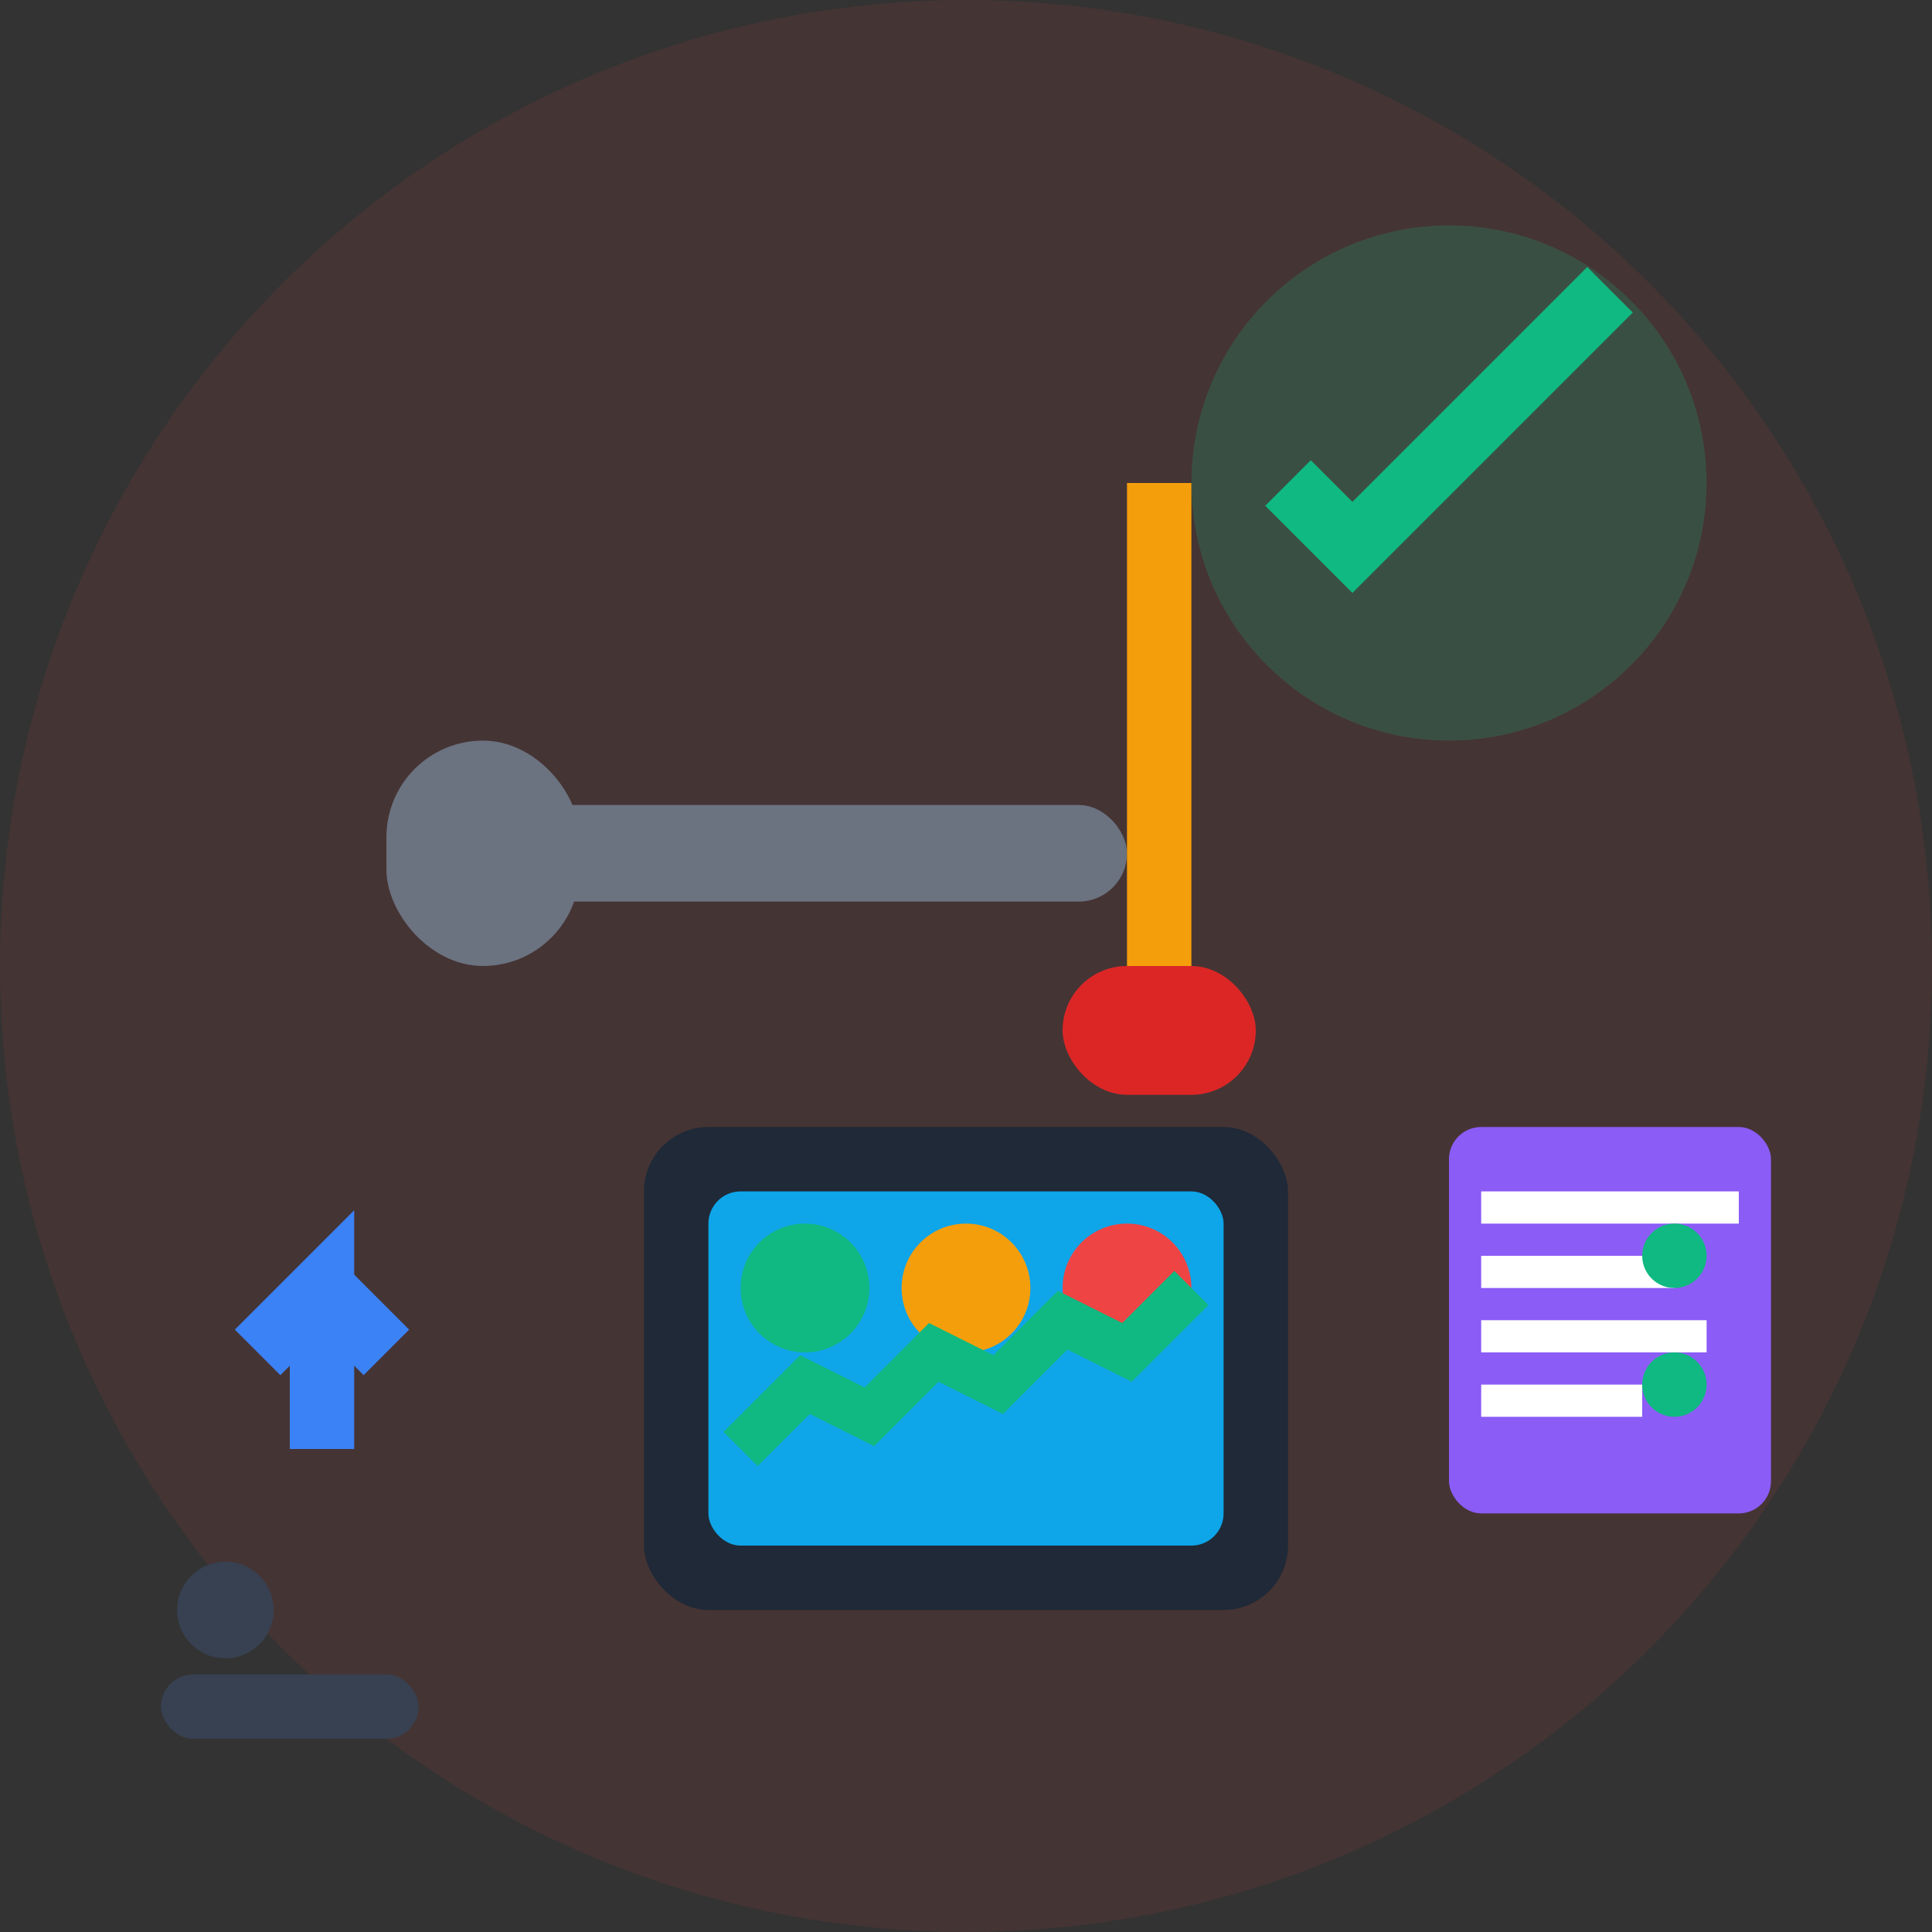 <svg width="60" height="60" viewBox="0 0 60 60" fill="none" xmlns="http://www.w3.org/2000/svg">
  <rect x="0" y="0" width="60" height="60" fill="#333333" stroke="none"/>
  <!-- Background circle -->
  <circle cx="30" cy="30" r="30" fill="#ef4444" opacity="0.1"/>
  
  <!-- Wrench -->
  <rect x="15" y="25" width="20" height="3" rx="1.5" fill="#6b7280"/>
  <rect x="12" y="23" width="6" height="7" rx="3" fill="#6b7280"/>
  
  <!-- Screwdriver -->
  <rect x="35" y="15" width="2" height="15" fill="#f59e0b"/>
  <rect x="33" y="30" width="6" height="4" rx="2" fill="#dc2626"/>
  
  <!-- Computer with maintenance -->
  <rect x="20" y="35" width="20" height="15" rx="2" fill="#1f2937"/>
  <rect x="22" y="37" width="16" height="11" rx="1" fill="#0ea5e9"/>
  
  <!-- Health/status indicators -->
  <circle cx="25" cy="40" r="2" fill="#10b981"/>
  <circle cx="30" cy="40" r="2" fill="#f59e0b"/>
  <circle cx="35" cy="40" r="2" fill="#ef4444"/>
  
  <!-- Performance graph -->
  <path d="M 23 45 L 25 43 L 27 44 L 29 42 L 31 43 L 33 41 L 35 42 L 37 40" stroke="#10b981" stroke-width="1.5" fill="none"/>
  
  <!-- Maintenance schedule -->
  <rect x="45" y="35" width="10" height="12" rx="1" fill="#8b5cf6"/>
  <rect x="46" y="37" width="8" height="1" fill="#ffffff"/>
  <rect x="46" y="39" width="6" height="1" fill="#ffffff"/>
  <rect x="46" y="41" width="7" height="1" fill="#ffffff"/>
  <rect x="46" y="43" width="5" height="1" fill="#ffffff"/>
  
  <!-- Calendar checkmarks -->
  <circle cx="52" cy="39" r="1" fill="#10b981"/>
  <circle cx="52" cy="43" r="1" fill="#10b981"/>
  
  <!-- Upgrade arrow -->
  <path d="M 10 45 L 10 40 L 8 42" stroke="#3b82f6" stroke-width="2" fill="none"/>
  <path d="M 10 40 L 12 42" stroke="#3b82f6" stroke-width="2" fill="none"/>
  
  <!-- Tools -->
  <rect x="5" y="52" width="8" height="2" rx="1" fill="#374151"/>
  <circle cx="7" cy="50" r="1.5" fill="#374151"/>
  
  <!-- System optimization -->
  <circle cx="45" cy="15" r="8" fill="#10b981" opacity="0.2"/>
  <path d="M 40 15 L 42 17 L 50 9" stroke="#10b981" stroke-width="2" fill="none"/>
</svg>